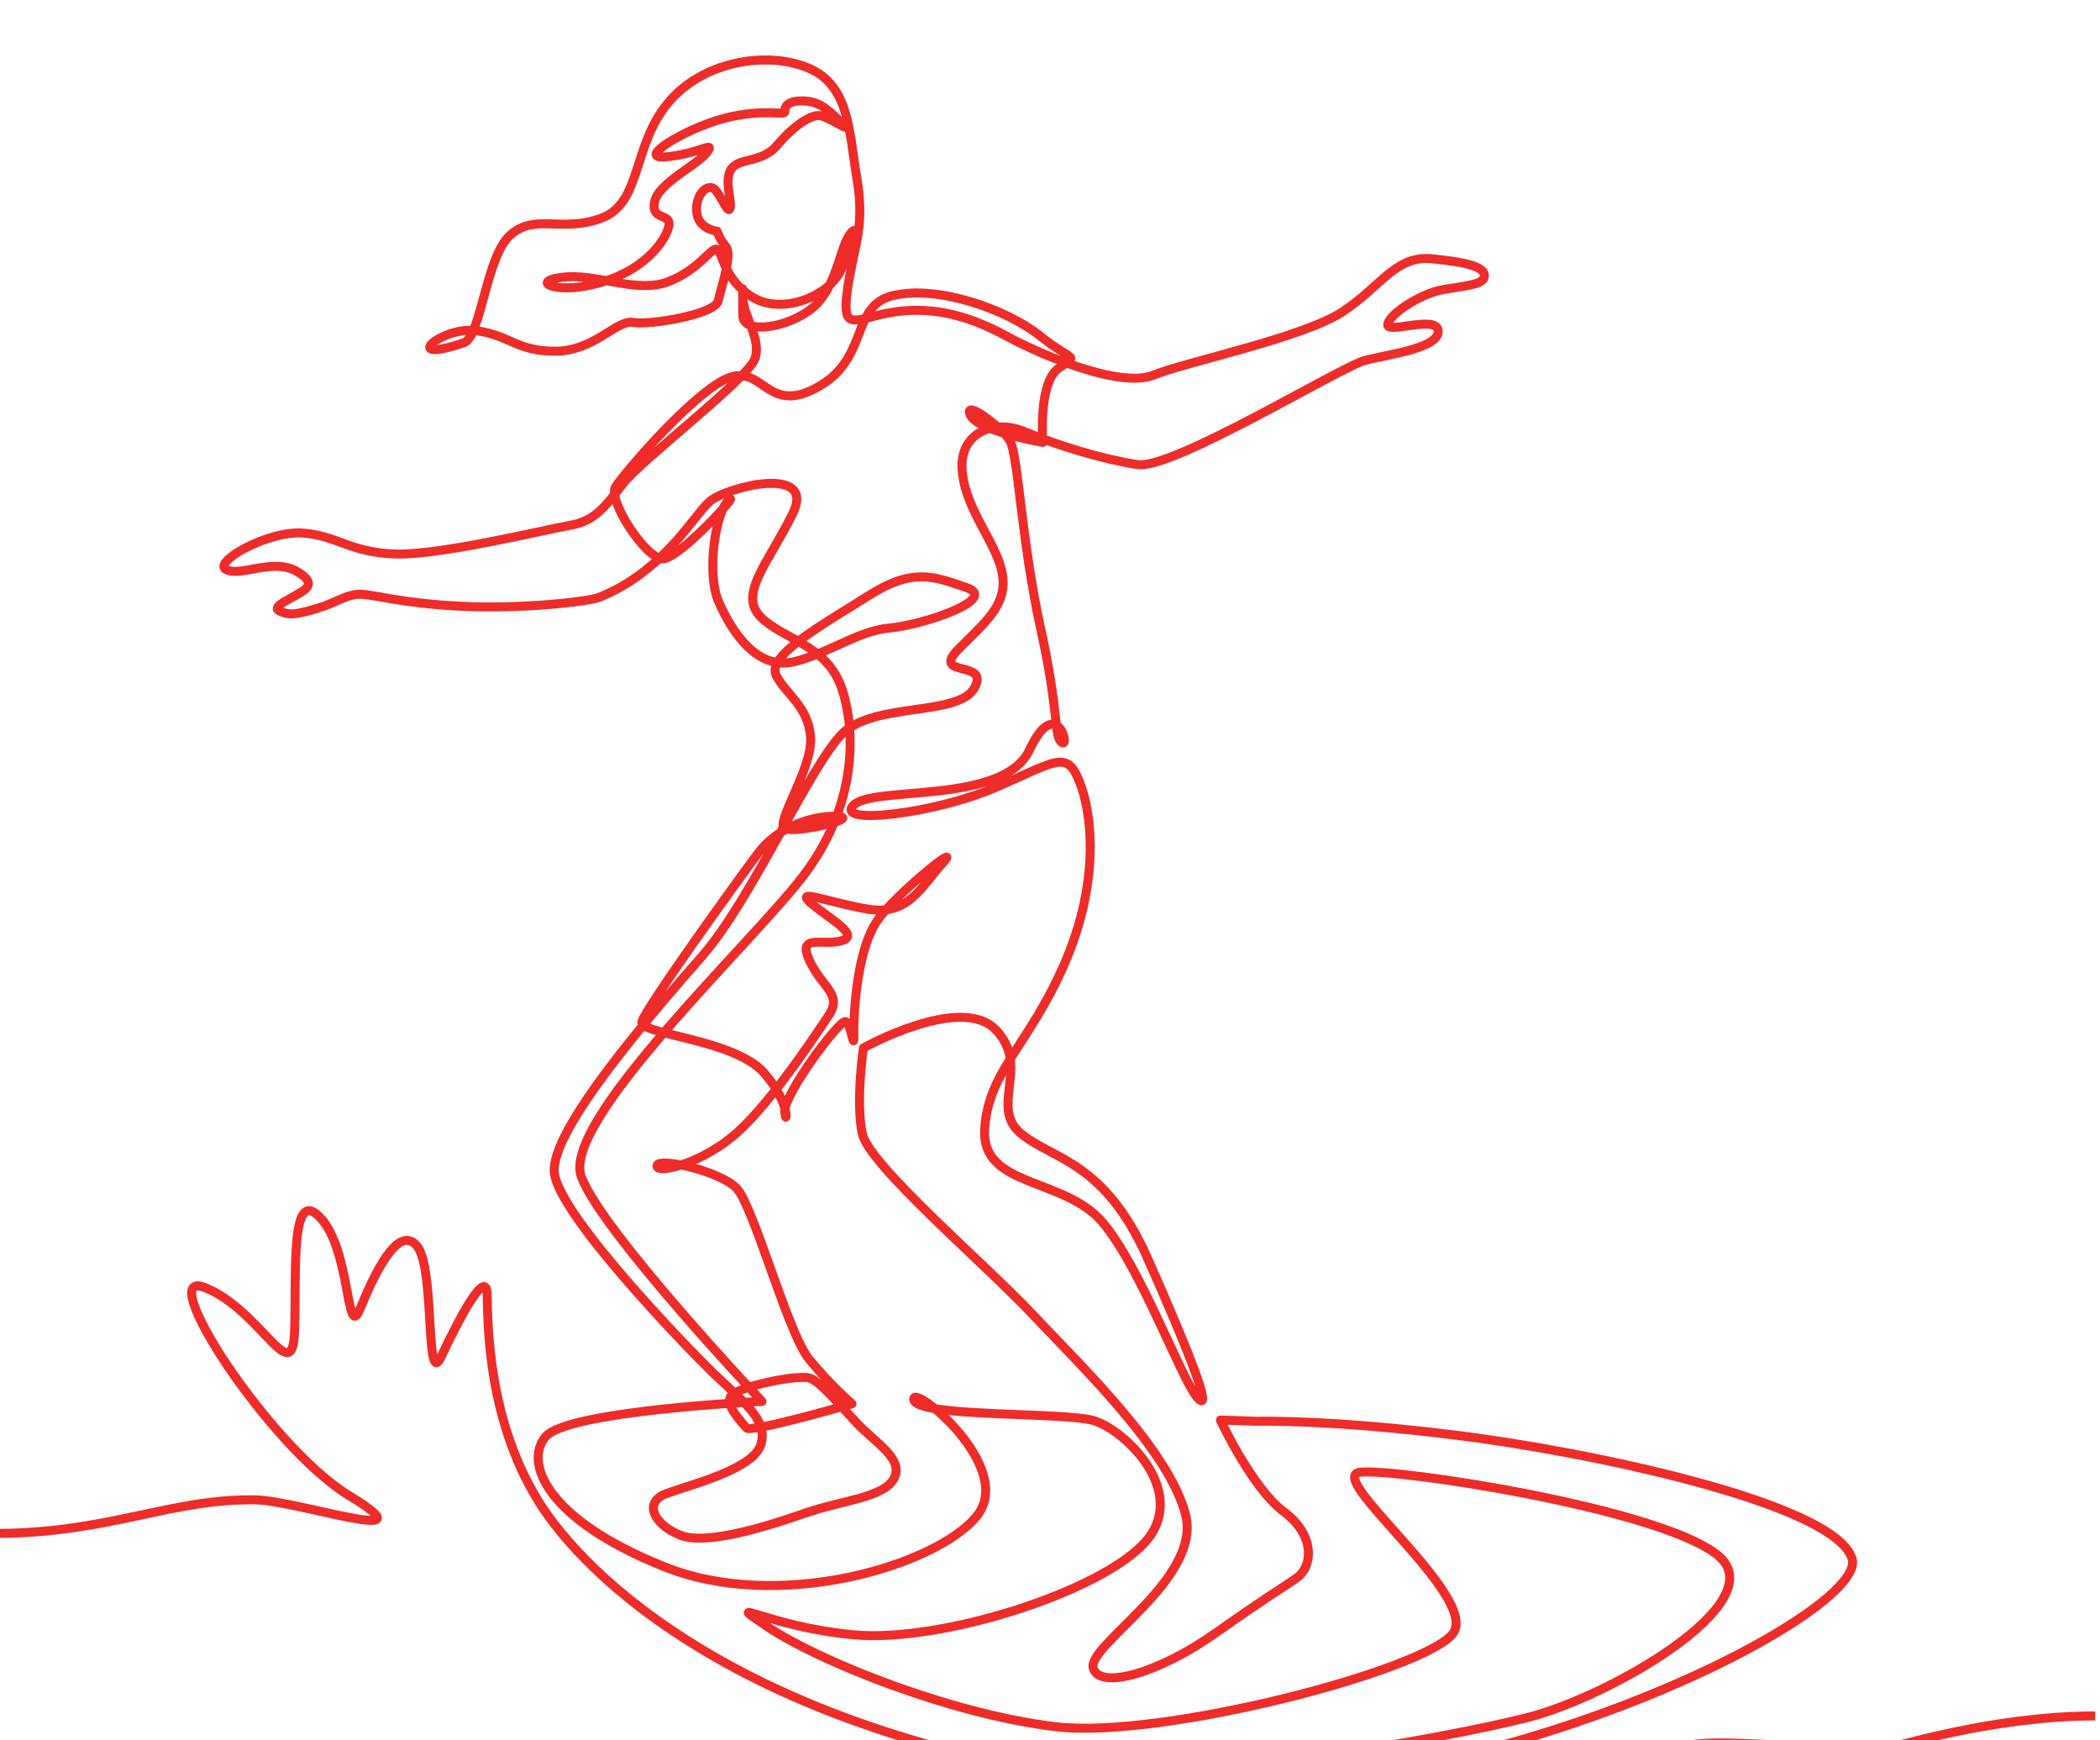 <svg width="35" height="29" viewBox="0 0 35 29" fill="none" xmlns="http://www.w3.org/2000/svg">
<g clip-path="url(#clip0_837_673)">
<path d="M0 25.552C1.85 25.532 2.85 24.973 4.25 24.992C4.97 25.003 7.27 25.802 5.82 24.922C4.5 24.122 2.54 21.113 3.41 21.453C4.35 21.823 4.88 23.183 4.91 22.172C4.94 21.163 4.84 19.753 5.34 20.293C5.85 20.832 5.77 22.372 6 21.812C6.23 21.253 6.63 20.383 6.95 20.762C7.26 21.142 7.08 23.212 7.36 22.593C7.65 21.973 8.11 21.102 8.12 21.573C8.13 22.043 8.12 23.733 9.05 25.133C9.98 26.523 12.74 28.913 18.53 29.692C24.16 30.442 31.12 26.933 30.87 25.983C30.61 25.032 26.32 24.163 24.25 23.913C22.16 23.652 20.96 23.683 20.96 23.683L20.34 23.663C20.34 23.663 20.87 24.802 21.4 25.192C21.92 25.582 21.89 26.102 21.6 26.302C21.31 26.503 21.21 26.543 20.26 27.212C19.31 27.883 18.32 28.163 18.22 27.793C18.12 27.413 20.03 26.312 19.76 25.242C19.49 24.172 18.02 22.762 17.21 21.902C16.39 21.032 14.47 19.402 14.37 18.883C14.26 18.352 14.39 17.462 14.39 17.462C14.39 17.462 16.02 16.552 16.6 17.163C17.18 17.773 16.48 18.453 17.02 18.892C17.56 19.332 18.4 19.343 19.12 20.953C19.83 22.552 20.23 23.582 19.96 23.293C19.69 22.992 19.02 21.133 18.38 20.372C17.74 19.613 16.36 19.793 16.41 18.823C16.47 17.843 17.14 17.433 17.74 16.062C18.34 14.682 18.2 13.543 17.99 13.023C17.78 12.492 17.61 12.682 16.59 13.123C15.57 13.562 13.92 13.752 14.22 13.422C14.53 13.082 16.73 13.422 17.16 12.492C17.6 11.562 17.84 12.463 17.7 12.373C17.56 12.283 17.66 11.893 17.34 10.453C17.02 8.992 16.97 7.572 16.83 7.342C16.69 7.112 16.06 6.642 16.17 6.912C16.28 7.182 17.38 7.372 17.38 7.372C17.38 7.372 17.3 6.362 17.65 6.132C17.99 5.892 17.89 6.042 17.34 5.602C16.78 5.152 15.63 4.752 14.9 4.922C14.7 4.962 14.58 5.062 14.49 5.192C14.26 5.532 14.26 6.082 13.66 6.432C12.83 6.922 12.74 6.152 12.22 6.272C11.69 6.382 10.4 7.882 10.26 8.112C10.12 8.332 10.76 9.302 11.04 9.312C11.32 9.322 12.35 8.172 12.15 8.332C11.94 8.492 11.76 9.532 11.98 10.033C12.2 10.533 12.62 11.182 13.25 11.023C13.87 10.863 14.29 10.512 14.84 10.463C15.39 10.412 16.66 9.982 16.11 9.792C15.56 9.602 15.21 9.452 14.45 9.942C13.69 10.422 12.76 10.932 12.94 11.262C13.12 11.592 13.47 11.773 13.51 12.283C13.55 12.793 12.91 13.723 13.08 13.803C13.25 13.893 14.25 13.652 14.01 13.613C13.77 13.562 13.04 13.672 12.63 14.223C12.22 14.773 10.76 16.802 10.7 17.023C10.63 17.233 12.23 17.312 12.73 17.872C13.22 18.433 13.09 18.812 13.08 18.512C13.08 18.212 13.99 16.992 14.09 17.023C14.19 17.043 14.24 17.613 14.23 17.183C14.23 16.742 14.31 15.783 14.62 15.342C14.92 14.902 16.08 13.973 15.71 14.383C15.34 14.793 15.14 15.252 14.48 15.152C13.82 15.043 13.23 14.793 13.51 15.043C13.79 15.293 14.34 15.572 14.04 15.672C13.73 15.773 13.28 15.543 13.49 16.003C13.7 16.462 14.05 16.562 13.81 16.922C13.57 17.282 12.77 18.492 12.19 18.953C11.61 19.422 10.92 19.562 10.95 19.422C10.98 19.282 11.99 19.512 12.27 19.793C12.55 20.062 13.13 22.212 13.48 22.642C13.83 23.073 14.2 23.392 14.2 23.392C14.2 23.392 12.51 23.883 12.44 23.793C12.37 23.703 12.06 23.402 12.19 23.253C12.32 23.102 13.35 22.883 13.52 22.973C13.69 23.052 13.97 23.383 14.28 23.712C14.59 24.043 15.07 24.312 14.9 24.633C14.74 24.953 14.03 25.003 13.45 25.203C12.88 25.402 11.79 25.762 11.34 25.582C10.89 25.402 10.71 25.023 11.12 24.883C11.53 24.733 12.55 24.483 12.68 24.073C12.81 23.663 12.4 23.372 11.87 22.863C11.35 22.352 9.33 20.253 9.24 19.552C9.15 18.843 10.89 16.863 11.71 15.922C12.53 14.982 13.5 12.762 14.04 12.223C14.59 11.693 15.97 11.943 16.24 11.463C16.51 10.992 15.52 11.293 15.96 10.832C16.4 10.383 16.78 10.102 16.71 9.592C16.64 9.082 16.11 8.532 16.04 7.882C15.96 7.222 16.55 6.962 17.1 7.202C17.65 7.432 18.38 7.652 18.96 7.742C19.54 7.832 22.36 6.102 22.76 6.002C23.16 5.902 23.97 5.802 23.97 5.522C23.97 5.242 23.16 5.552 23.13 5.422C23.1 5.282 23.64 4.892 24.07 4.822C24.51 4.752 24.74 4.732 24.74 4.592C24.74 4.452 24.47 4.372 23.87 4.312C23.26 4.252 23.03 4.762 22.38 5.192C21.74 5.622 19.76 6.032 19.22 6.252C18.67 6.472 17.36 5.922 16.74 5.582C14.63 4.442 13.89 6.202 14.15 4.662C14.26 4.032 14.41 3.732 14.28 2.962C14.15 2.192 14.16 1.422 13.47 1.132C12.77 0.842 11.69 1.022 11.12 1.732C10.54 2.442 10.69 3.382 10.03 3.632C9.37 3.882 8.92 3.552 8.51 3.912C8.1 4.262 8.02 5.612 7.73 5.712C6.63 6.082 7.36 5.422 7.96 5.512C8.55 5.612 8.61 5.852 9.26 5.852C9.9 5.852 10.28 5.322 10.55 5.372C10.82 5.422 11.92 5.242 11.97 5.012C12.02 4.782 12.21 4.252 12.1 4.112C11.99 3.982 11.95 3.852 11.95 3.852C11.95 3.852 11.63 3.822 11.61 3.522C11.59 3.222 11.81 3.042 11.92 3.162C12.03 3.282 12.14 3.592 12.17 3.462C12.2 3.332 12.06 3.002 12.19 2.812C12.33 2.622 12.7 2.722 12.96 2.412C13.22 2.102 13.54 1.882 13.69 1.932C13.85 1.972 14.22 2.232 14.04 2.062C13.86 1.892 13.7 1.692 13.4 1.682C13.1 1.672 13.08 1.792 13.08 1.862C13.08 1.932 12.72 1.802 12.07 1.972C11.42 2.142 10.55 2.672 11.12 2.612C11.69 2.552 11.93 2.332 11.78 2.542C11.62 2.752 10.97 3.052 10.91 3.362C10.84 3.672 11.18 3.552 11.15 3.752C11.12 3.952 10.81 4.462 10.06 4.692C9.32 4.932 8.79 4.692 9.36 4.622C9.93 4.542 10.61 4.902 11.14 4.692C11.67 4.492 11.87 4.082 11.96 4.162C12.05 4.242 12.08 4.682 12.56 4.962C13.04 5.242 13.8 4.942 14.01 4.512C14.21 4.092 14.33 3.672 14.16 3.912C13.99 4.152 13.94 4.802 13.54 5.132C13.14 5.462 12.39 5.582 12.38 5.262C12.38 4.942 12.37 4.622 12.38 4.942C12.38 5.262 12.7 5.652 12.58 5.982C12.46 6.312 10.67 7.682 10.38 8.062C10.09 8.442 9.91 8.682 9.51 8.752C9.1 8.822 7.35 9.252 6.6 9.232C5.84 9.212 5.62 8.922 5.04 8.882C4.46 8.842 3.53 9.372 3.77 9.492C4.01 9.612 4.54 9.302 4.93 9.512C5.32 9.732 5.08 9.832 4.89 9.942C4.69 10.053 4.53 10.133 4.68 10.193C4.83 10.252 4.93 10.242 5.27 10.143C5.61 10.043 5.77 9.902 6 9.902C6.23 9.902 6.67 10.053 7.69 10.102C8.71 10.152 9.82 10.023 9.99 9.952C11.04 9.532 11.55 8.612 11.82 8.362C12.1 8.112 13.62 7.732 13.21 8.562C12.8 9.392 12.3 9.902 12.68 10.283C13.06 10.662 13.8 10.742 14.04 11.502C14.28 12.262 14.25 13.463 13.39 14.592C12.53 15.723 9.34 18.692 9.69 19.613C10.03 20.523 12.7 23.352 12.7 23.352C12.7 23.352 9.45 23.503 9.09 23.942C8.73 24.383 9.12 25.323 11.06 26.102C12.98 26.883 15.62 26.082 16.28 25.262C16.94 24.442 15.18 23.023 15.23 23.323C15.28 23.622 17.7 23.523 18.23 23.672C18.76 23.832 19.83 24.872 19.08 25.703C18.33 26.532 15.68 27.372 14.24 27.242C12.8 27.113 11.97 26.552 12.8 27.113C13.62 27.663 15.82 28.562 17.6 28.773C19.36 28.983 23.79 27.823 24.22 27.212C24.65 26.602 22.06 24.602 22.67 24.532C23.28 24.462 27.78 25.152 28.66 25.942C29.53 26.723 26.81 28.282 25.45 28.622C24.08 28.962 22.49 29.172 22.7 29.183C22.92 29.192 24.5 29.622 25.7 29.552C26.89 29.483 27.61 29.052 28.62 29.043C29.63 29.043 30.67 29.192 31.42 29.133C31.53 29.133 33.19 28.593 34.92 28.593" stroke="#EE2C2A" stroke-width="0.15" stroke-linecap="round" stroke-linejoin="round"/>
</g>
<defs>
<clipPath id="clip0_837_673">
<rect width="34.92" height="29" fill="white"/>
</clipPath>
</defs>
</svg>
